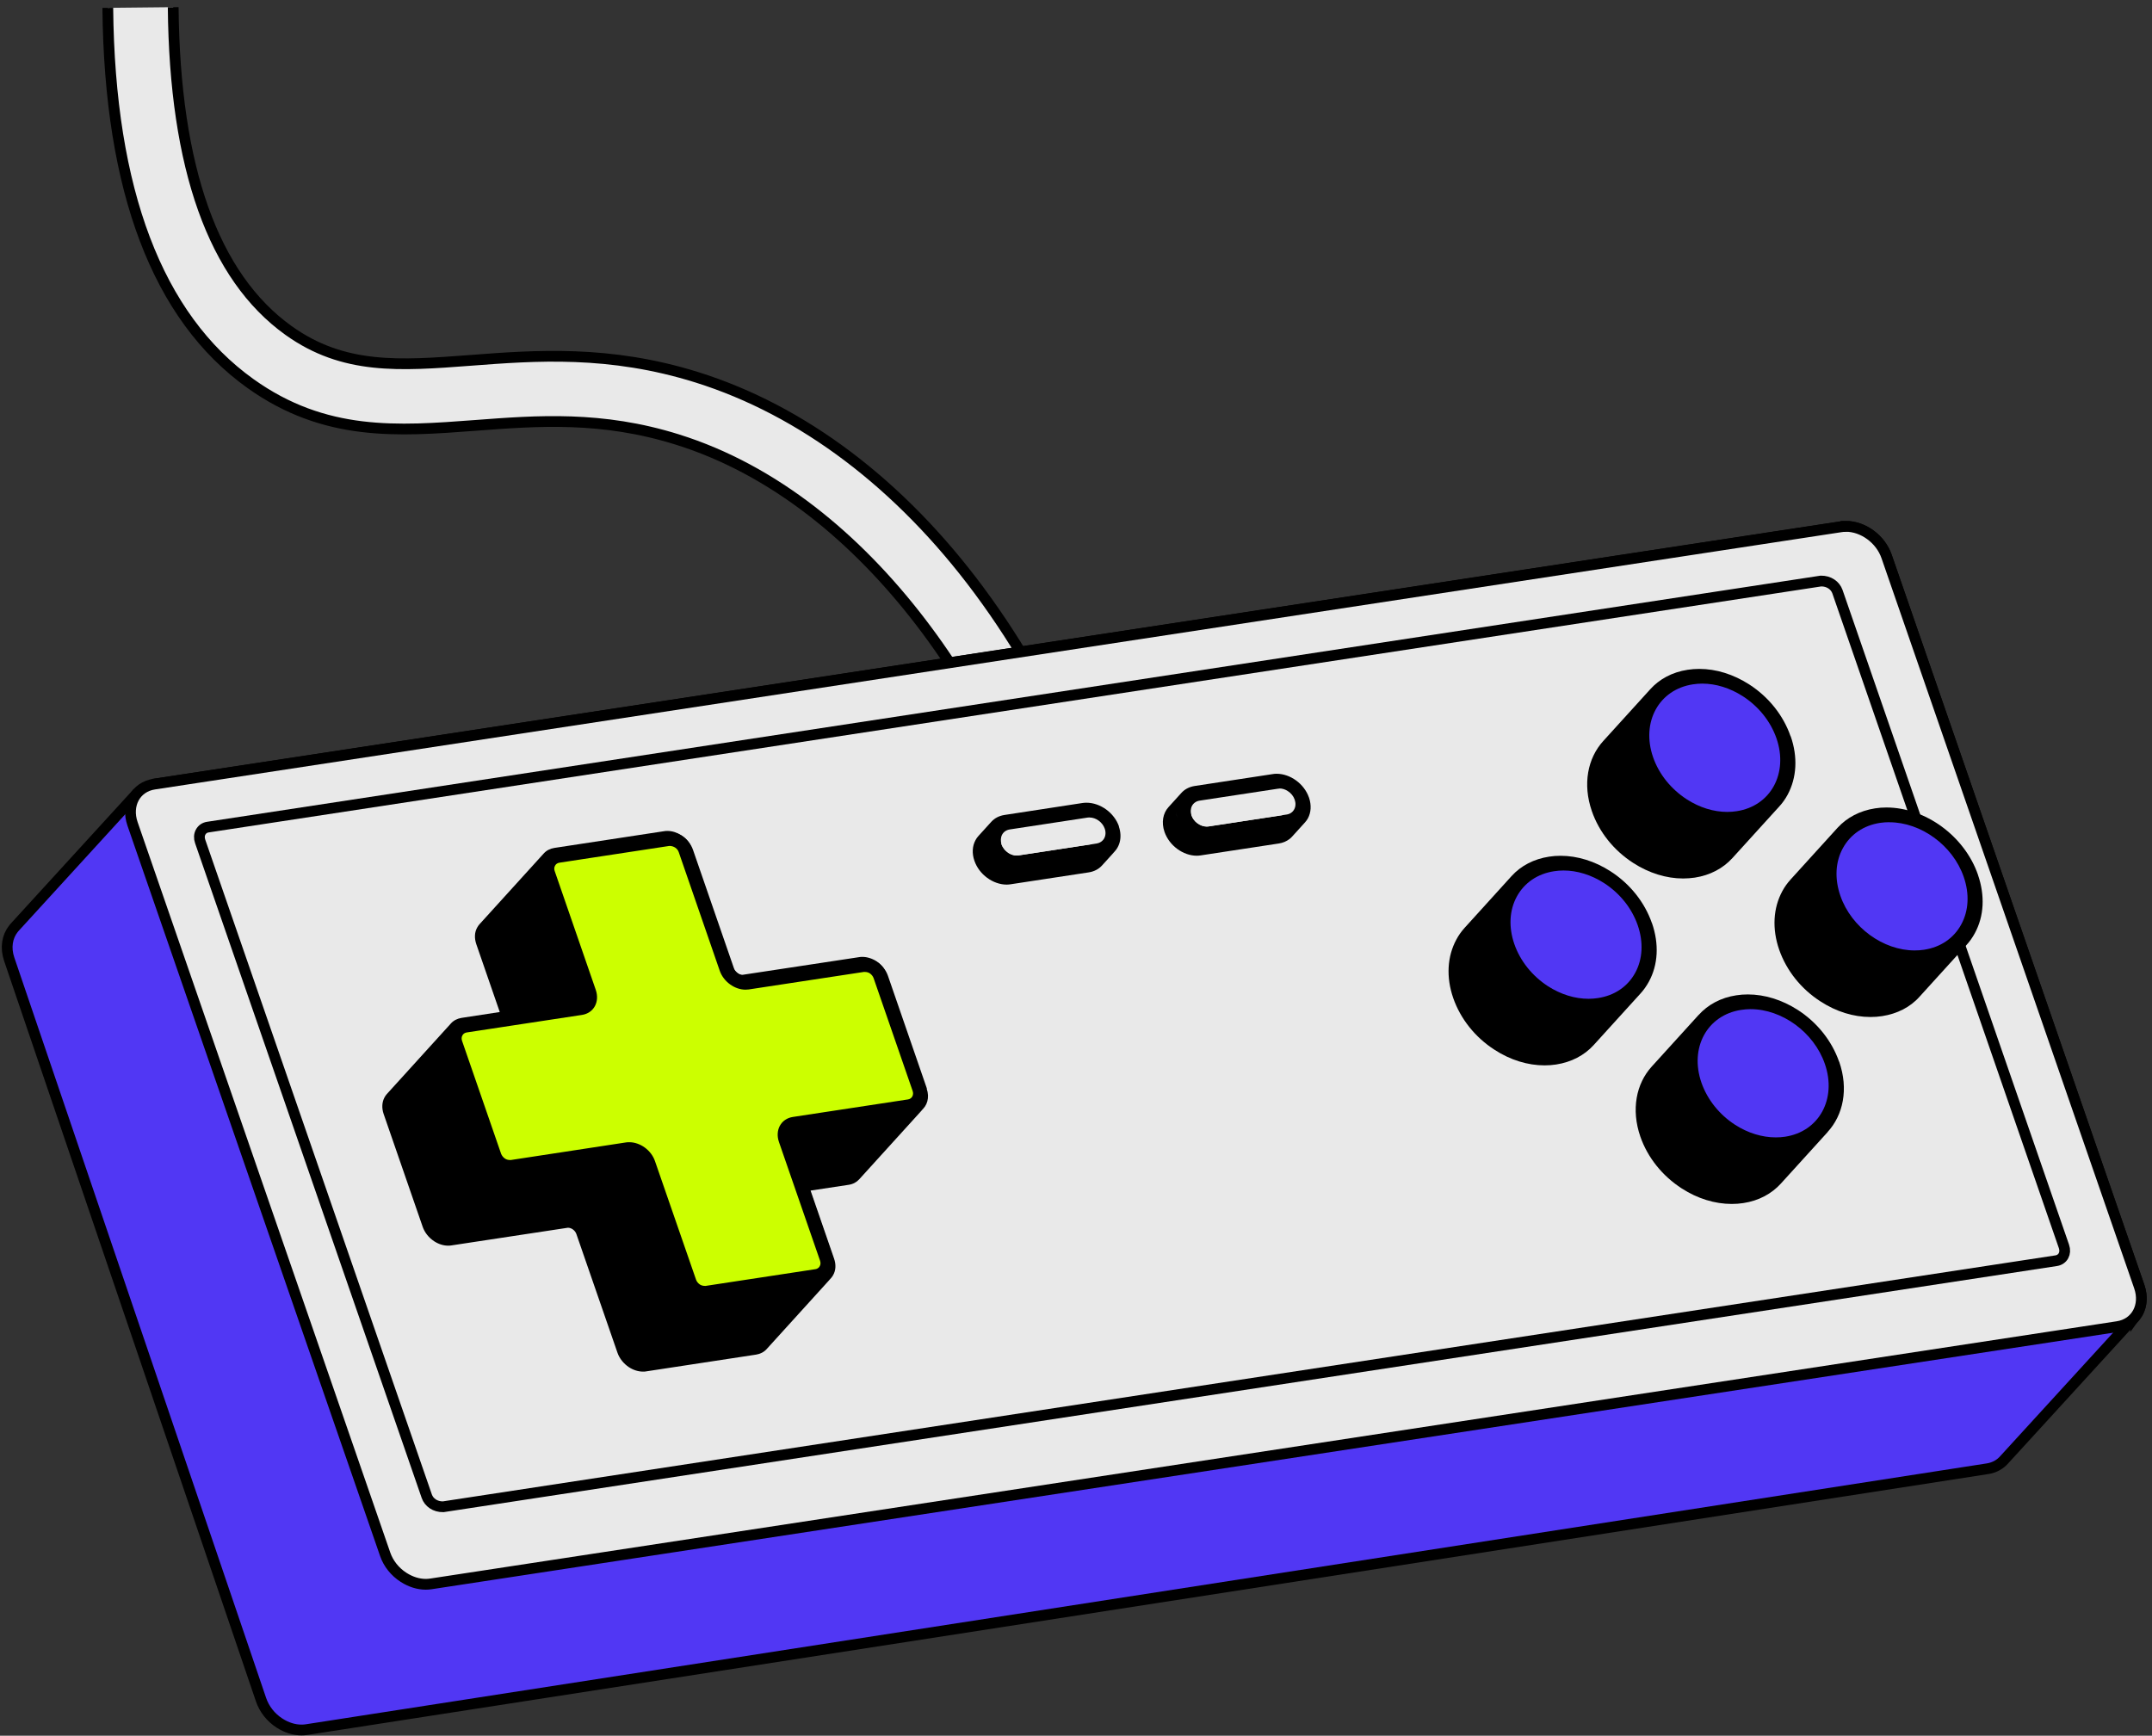 <svg width="300" height="242" viewBox="0 0 300 242" fill="none" xmlns="http://www.w3.org/2000/svg">
<rect x="0" y="0" width="300" height="242" fill="#333333" stroke="none"/>
<path d="M24.145 1C24.351 23.422 29.764 38.584 40.223 46.077C47.906 51.575 55.71 50.994 65.578 50.245C74.649 49.552 84.939 48.774 97.181 52.614C111.88 57.232 125.472 67.487 136.456 82.285C148.313 98.263 153.773 114.512 155.968 122.773L147.159 125.105C140.33 99.424 121.391 69.725 94.451 61.287C83.879 57.971 74.921 58.655 66.263 59.311C55.475 60.126 45.298 60.903 34.904 53.467C21.959 44.204 15.271 26.578 15.027 1.094" fill="#E9E9E9"/>
<path d="M24.145 1C24.351 23.422 29.764 38.584 40.223 46.077C47.906 51.575 55.71 50.994 65.578 50.245C74.649 49.552 84.939 48.774 97.181 52.614C111.88 57.232 125.472 67.487 136.456 82.285C148.313 98.263 153.773 114.512 155.968 122.773L147.159 125.105C140.33 99.424 121.391 69.725 94.451 61.287C83.879 57.971 74.921 58.655 66.263 59.311C55.475 60.126 45.298 60.903 34.904 53.467C21.959 44.204 15.271 26.578 15.027 1.094" stroke="black" stroke-width="1.5" stroke-miterlimit="10"/>
<path d="M297.724 183.453C298.512 182.395 298.756 180.934 298.231 179.388L262.998 77.564C262.154 75.139 259.715 73.378 257.323 73.378C257.088 73.378 256.854 73.397 256.619 73.434L21.5 109.314L19.052 110.672L2.045 129.282L1.867 129.497C1.014 130.574 0.732 132.12 1.286 133.74L36.387 236.969C36.837 238.289 37.738 239.441 38.948 240.228C39.923 240.865 40.993 241.202 42.034 241.202C42.278 241.202 42.522 241.183 42.756 241.146L277.059 204.779C278.044 204.629 278.851 204.161 279.423 203.496L297.405 183.828L297.724 183.444V183.453Z" fill="#5137F4" stroke="black" stroke-width="1.5" stroke-miterlimit="10"/>
<path d="M257.323 73.388C259.715 73.388 262.154 75.139 262.998 77.574L298.231 179.398C299.15 182.067 297.79 184.568 295.191 184.961L60.081 220.831C59.838 220.869 59.603 220.888 59.359 220.888C58.318 220.888 57.239 220.551 56.264 219.923C55.054 219.146 54.144 218.003 53.694 216.701L18.48 114.877C17.551 112.208 18.911 109.708 21.509 109.324L256.619 73.453C256.854 73.415 257.088 73.397 257.323 73.397V73.388Z" fill="#E9E9E9" stroke="black" stroke-width="1.5" stroke-miterlimit="10"/>
<path d="M253.852 81.011C254.959 80.992 255.841 81.62 256.15 82.491L287.725 173.778C288.062 174.734 287.575 175.633 286.637 175.773L61.779 210.08C60.663 210.098 59.791 209.471 59.491 208.6L27.907 117.322C27.738 116.844 27.766 116.385 27.973 116.011C28.179 115.627 28.535 115.383 28.986 115.318L253.843 81.011H253.852Z" stroke="black" stroke-width="1.5" stroke-miterlimit="10"/>
<path d="M129.216 151.778L123.785 136.053C123.504 135.238 122.922 134.517 122.172 134.021C121.553 133.618 120.859 133.412 120.202 133.412C120.052 133.412 119.902 133.421 119.752 133.45L103.514 135.913C103.008 135.913 102.501 135.538 102.323 135.023L96.61 118.493C96.329 117.678 95.747 116.957 94.987 116.46C94.378 116.067 93.702 115.851 93.036 115.851C92.877 115.851 92.727 115.861 92.567 115.889L77.277 118.221C76.686 118.315 76.18 118.577 75.805 118.989L66.846 128.86C66.724 129.001 66.612 129.151 66.518 129.329C66.152 129.984 66.115 130.799 66.396 131.633L69.67 141.101L64.351 141.916C63.76 142.01 63.244 142.272 62.878 142.675L53.92 152.546C53.798 152.687 53.686 152.837 53.601 153.005C53.245 153.67 53.198 154.485 53.479 155.309L58.92 171.034C59.201 171.849 59.773 172.57 60.533 173.066C61.152 173.469 61.828 173.675 62.475 173.675C62.635 173.675 62.794 173.666 62.944 173.638L79.172 171.175C79.669 171.175 80.176 171.549 80.354 172.064L86.076 188.595C86.358 189.41 86.939 190.131 87.689 190.627C88.309 191.03 88.993 191.236 89.65 191.236C89.809 191.236 89.95 191.236 90.11 191.198L105.4 188.866C105.991 188.773 106.497 188.51 106.863 188.108L115.821 178.236C115.709 178.358 115.587 178.461 115.455 178.555C115.737 178.349 115.981 178.086 116.15 177.768C116.525 177.112 116.562 176.298 116.272 175.473L112.998 165.995L118.316 165.19C118.926 165.096 119.423 164.815 119.78 164.422L128.738 154.55C128.635 154.663 128.513 154.766 128.382 154.86C129.254 154.223 129.62 153.033 129.188 151.788L129.216 151.778ZM98.355 179.257C98.195 179.257 98.055 179.257 97.933 179.22C97.802 179.192 97.698 179.135 97.595 179.07C97.342 178.901 97.145 178.658 97.051 178.386L91.329 161.865C91.263 161.668 91.179 161.49 91.085 161.312C90.419 160.067 89.068 159.224 87.746 159.224C87.596 159.224 87.446 159.233 87.296 159.252L71.18 161.706C70.852 161.706 70.617 161.65 70.42 161.519C70.167 161.35 69.979 161.106 69.876 160.844L66.874 152.162L72.193 151.357C72.803 151.263 73.3 150.992 73.666 150.589C74.538 149.624 75.514 148.556 76.517 147.451L78.347 145.438C78.787 144.951 79.219 144.473 79.65 143.995L82.633 140.717C82.774 140.567 82.887 140.39 82.981 140.202C82.981 140.184 82.999 140.174 83.009 140.155C83.028 140.118 83.037 140.071 83.046 140.024C83.103 139.884 83.149 139.743 83.187 139.593C83.206 139.519 83.215 139.444 83.225 139.369C83.243 139.219 83.253 139.06 83.243 138.9C83.243 138.854 83.253 138.807 83.243 138.751C83.243 138.732 83.234 138.704 83.225 138.685C83.196 138.451 83.149 138.207 83.065 137.964L79.791 128.495L84.481 127.783C84.979 127.783 85.495 128.158 85.673 128.673L91.385 145.204C91.92 146.739 93.468 147.845 94.978 147.845C95.128 147.845 95.269 147.835 95.419 147.817L111.647 145.353C111.863 145.353 112.088 145.428 112.294 145.55C112.548 145.719 112.745 145.962 112.838 146.234L115.84 154.906L110.531 155.712C110.343 155.74 110.174 155.787 110.015 155.852C109.968 155.871 109.921 155.89 109.874 155.908C109.752 155.955 109.649 156.021 109.546 156.086C109.508 156.115 109.461 156.133 109.424 156.161C109.293 156.255 109.171 156.358 109.058 156.48L100.1 166.351C99.49 167.026 99.284 168.037 99.65 169.095L102.933 178.564L98.355 179.257ZM127.293 152.527C127.293 152.527 127.293 152.481 127.293 152.453C127.293 152.481 127.293 152.499 127.293 152.527ZM127.172 152.883C127.172 152.883 127.19 152.855 127.2 152.837C127.2 152.855 127.181 152.865 127.172 152.883ZM77.671 120.384C77.671 120.384 77.624 120.422 77.596 120.441C77.624 120.422 77.643 120.403 77.671 120.384ZM64.754 144.052C64.754 144.052 64.708 144.089 64.68 144.108C64.708 144.089 64.726 144.07 64.754 144.052ZM115.362 178.602C115.258 178.667 115.146 178.723 115.033 178.78C115.146 178.733 115.258 178.667 115.362 178.602ZM127.959 155.094C128.081 155.037 128.194 154.981 128.297 154.916C128.194 154.981 128.081 155.047 127.959 155.094ZM127.303 155.29C127.49 155.262 127.659 155.206 127.819 155.15C127.659 155.206 127.481 155.262 127.303 155.29Z" fill="black"/>
<path d="M98.298 180.203C97.839 180.203 97.454 180.1 97.088 179.875C96.638 179.576 96.31 179.163 96.15 178.686L90.428 162.183C90.044 161.05 88.852 160.17 87.727 160.17C87.614 160.17 87.501 160.17 87.389 160.189L71.292 162.652H71.142C70.654 162.652 70.251 162.539 69.894 162.305C69.482 162.034 69.153 161.631 68.985 161.172L63.544 145.419C63.366 144.876 63.403 144.342 63.657 143.892C63.891 143.433 64.36 143.106 64.923 143.012L81.01 140.558C81.489 140.483 81.864 140.249 82.089 139.874C82.352 139.444 82.38 138.863 82.183 138.273L76.47 121.742C76.283 121.246 76.32 120.675 76.583 120.216C76.808 119.766 77.277 119.438 77.84 119.335L93.205 116.994H93.27C94.349 116.994 95.212 117.584 95.522 118.502L101.234 135.032C101.628 136.175 102.801 137.037 103.945 137.037C104.048 137.037 104.152 137.037 104.245 137.018L120.361 134.564H120.539C121.008 134.564 121.393 134.667 121.749 134.892C122.2 135.192 122.528 135.604 122.687 136.081L128.128 151.788C128.316 152.331 128.259 152.911 127.978 153.38C127.706 153.82 127.256 154.12 126.73 154.204L110.671 156.648C110.193 156.723 109.817 156.957 109.583 157.341C109.32 157.782 109.283 158.344 109.489 158.934L115.211 175.464C115.389 176.007 115.352 176.55 115.099 176.991C114.836 177.468 114.367 177.796 113.813 177.871L98.477 180.203H98.298Z" fill="#CCFF00"/>
<path d="M93.308 117.94C93.955 117.94 94.452 118.315 94.621 118.811L100.334 135.342C100.868 136.877 102.416 137.983 103.926 137.983C104.076 137.983 104.217 137.973 104.367 137.955L120.436 135.51C120.436 135.51 120.492 135.51 120.52 135.51C120.849 135.51 121.055 135.585 121.242 135.697C121.496 135.866 121.693 136.109 121.787 136.381L127.227 152.106C127.424 152.668 127.124 153.202 126.58 153.286L110.521 155.731C108.879 155.983 108.007 157.557 108.598 159.243L114.32 175.773C114.414 176.054 114.404 176.316 114.273 176.541C114.151 176.766 113.935 176.916 113.673 176.953L98.373 179.285C98.373 179.285 98.317 179.285 98.289 179.285C97.97 179.285 97.763 179.21 97.576 179.098C97.323 178.929 97.126 178.686 97.032 178.414L91.31 161.893C90.784 160.357 89.237 159.252 87.726 159.252C87.576 159.252 87.436 159.252 87.276 159.28L71.208 161.734C71.208 161.734 71.161 161.734 71.142 161.734C70.814 161.734 70.598 161.668 70.401 161.537C70.148 161.369 69.96 161.125 69.857 160.863L64.416 145.129C64.322 144.857 64.332 144.585 64.463 144.361C64.576 144.136 64.791 143.995 65.063 143.949L81.132 141.504C82.774 141.251 83.637 139.678 83.046 137.992L77.333 121.462C77.23 121.19 77.249 120.918 77.38 120.694C77.492 120.469 77.708 120.328 77.98 120.281L93.27 117.949C93.27 117.949 93.289 117.949 93.308 117.949M93.308 116.076H93.233H93.111L92.989 116.095L77.699 118.427C76.817 118.577 76.114 119.083 75.729 119.804C75.354 120.497 75.297 121.34 75.579 122.108L81.282 138.601C81.395 138.919 81.385 139.219 81.273 139.406C81.245 139.453 81.151 139.603 80.86 139.65L64.791 142.094C63.91 142.244 63.206 142.75 62.822 143.471C62.465 144.136 62.399 144.951 62.653 145.709L68.093 161.453C68.347 162.146 68.797 162.708 69.388 163.083C69.904 163.42 70.485 163.579 71.151 163.579H71.273H71.386L71.498 163.56L87.529 161.107C87.595 161.107 87.661 161.097 87.726 161.097C88.467 161.097 89.274 161.715 89.537 162.474L95.259 178.995C95.475 179.641 95.934 180.231 96.553 180.634C97.097 180.971 97.651 181.13 98.289 181.13C98.336 181.13 98.392 181.13 98.448 181.13H98.551L98.654 181.112L113.954 178.78C114.779 178.667 115.502 178.171 115.914 177.431C116.29 176.747 116.355 175.951 116.093 175.164L110.361 158.615C110.249 158.297 110.258 158.006 110.371 157.81C110.455 157.669 110.596 157.594 110.793 157.557L126.852 155.112C127.649 154.991 128.353 154.532 128.766 153.848C129.188 153.146 129.272 152.284 128.991 151.469L123.55 135.744C123.334 135.098 122.875 134.499 122.256 134.105C121.712 133.768 121.149 133.609 120.511 133.609C120.464 133.609 120.408 133.609 120.361 133.609H120.248L120.145 133.628L104.076 136.072C104.076 136.072 103.973 136.081 103.917 136.081C103.176 136.081 102.36 135.463 102.097 134.705L96.385 118.174C95.944 116.9 94.705 116.039 93.289 116.039L93.308 116.076Z" fill="black"/>
<path d="M256.383 148.032C255.37 145.129 253.335 142.562 250.624 140.811C248.429 139.397 245.999 138.648 243.663 138.648C243.119 138.648 242.575 138.685 242.05 138.769C239.874 139.097 238.082 140.09 236.797 141.513C236.797 141.513 236.797 141.504 236.806 141.495L230.259 148.706C228.092 151.095 227.37 154.7 228.674 158.475C229.687 161.387 231.732 163.944 234.443 165.696C236.647 167.119 239.067 167.859 241.412 167.859C241.956 167.859 242.5 167.822 243.035 167.737C245.202 167.41 246.984 166.426 248.269 165.012L254.817 157.8C254.817 157.8 254.77 157.838 254.751 157.857C256.965 155.468 257.715 151.834 256.393 148.023L256.383 148.032Z" fill="black"/>
<path d="M244.039 140.699C248.401 140.699 252.866 143.902 254.395 148.332C256.084 153.202 253.598 157.763 248.861 158.484C248.429 158.55 247.998 158.578 247.557 158.578C245.643 158.578 243.673 157.978 241.872 156.817C239.677 155.393 238.017 153.314 237.191 150.954C235.503 146.075 237.989 141.523 242.726 140.802C243.157 140.736 243.589 140.699 244.02 140.699H244.039Z" fill="#5137F4"/>
<path d="M249.612 102.646C248.608 99.743 246.563 97.176 243.862 95.434C241.658 94.011 239.237 93.261 236.892 93.261C236.348 93.261 235.804 93.299 235.27 93.383C233.093 93.711 231.302 94.704 230.026 96.127C230.026 96.127 230.035 96.118 230.045 96.109L223.497 103.32C221.33 105.708 220.608 109.324 221.912 113.089C222.916 116.001 224.96 118.558 227.671 120.31C229.876 121.733 232.296 122.482 234.641 122.482C235.185 122.482 235.729 122.436 236.264 122.361C238.384 122.033 240.185 121.087 241.507 119.635L248.055 112.424C248.496 111.946 248.88 111.403 249.199 110.813C250.475 108.443 250.644 105.549 249.631 102.646H249.612Z" fill="black"/>
<path d="M237.296 95.312C239.2 95.312 241.17 95.921 242.962 97.073C245.166 98.497 246.826 100.576 247.652 102.946C249.331 107.825 246.845 112.377 242.108 113.098C241.677 113.164 241.236 113.201 240.795 113.201C238.891 113.201 236.921 112.592 235.138 111.44C232.934 110.007 231.264 107.928 230.448 105.568C228.76 100.688 231.255 96.137 235.992 95.415C236.423 95.35 236.855 95.312 237.296 95.312Z" fill="#5137F4"/>
<path d="M230.288 128.711C229.275 125.798 227.24 123.241 224.529 121.49C222.334 120.066 219.895 119.317 217.55 119.317C217.006 119.317 216.471 119.354 215.946 119.439C213.826 119.766 212.025 120.703 210.712 122.155L204.173 129.366C203.733 129.853 203.348 130.387 203.029 130.986C201.744 133.356 201.584 136.25 202.588 139.153C203.601 142.057 205.637 144.623 208.348 146.365C210.552 147.798 212.972 148.538 215.317 148.538C215.861 148.538 216.405 148.5 216.94 148.416C219.051 148.088 220.852 147.152 222.165 145.709L228.713 138.498C228.713 138.498 228.703 138.507 228.694 138.516C229.144 138.029 229.529 137.477 229.857 136.877C231.151 134.517 231.302 131.614 230.298 128.711H230.288Z" fill="black"/>
<path d="M217.963 121.368C219.867 121.368 221.837 121.977 223.628 123.129C225.833 124.561 227.484 126.631 228.309 129.001C229.125 131.37 229.003 133.721 227.953 135.641C226.902 137.561 225.064 138.807 222.765 139.153C222.334 139.219 221.893 139.256 221.452 139.256C219.548 139.256 217.578 138.647 215.786 137.496C213.591 136.063 211.931 133.993 211.106 131.623C210.289 129.254 210.411 126.903 211.462 124.983C212.513 123.072 214.351 121.817 216.649 121.471C217.081 121.405 217.522 121.368 217.963 121.368Z" fill="#5137F4"/>
<path d="M275.745 121.977C273.859 116.516 268.353 112.583 262.978 112.583C262.443 112.583 261.918 112.62 261.393 112.705C259.282 113.032 257.472 113.978 256.158 115.421L249.611 122.632C249.17 123.119 248.785 123.653 248.467 124.243C247.181 126.613 247.022 129.507 248.026 132.41C249.039 135.313 251.074 137.879 253.785 139.622C255.98 141.054 258.4 141.794 260.755 141.794C261.29 141.794 261.843 141.757 262.368 141.673C263.428 141.513 264.404 141.195 265.286 140.745C266.167 140.286 266.946 139.696 267.593 138.966L274.141 131.754C274.141 131.754 274.122 131.764 274.122 131.773C274.572 131.286 274.966 130.733 275.294 130.125C276.589 127.765 276.739 124.861 275.735 121.967L275.745 121.977Z" fill="black"/>
<path d="M263.4 114.643C267.753 114.643 272.227 117.837 273.756 122.267C274.573 124.636 274.451 126.987 273.4 128.907C272.349 130.827 270.511 132.073 268.213 132.419C267.781 132.485 267.35 132.513 266.909 132.513C262.547 132.513 258.082 129.319 256.553 124.88C255.737 122.51 255.859 120.16 256.909 118.249C257.96 116.329 259.798 115.074 262.097 114.727C262.528 114.662 262.96 114.634 263.4 114.634V114.643Z" fill="#5137F4"/>
<path d="M155.996 115.233C155.33 113.304 153.369 111.918 151.465 111.918C151.287 111.918 151.099 111.927 150.921 111.955L140.049 113.623C139.298 113.735 138.661 114.063 138.192 114.578L136.4 116.554C136.24 116.723 136.109 116.919 135.997 117.125C135.537 117.959 135.481 118.989 135.837 120.01C136.494 121.939 138.445 123.335 140.34 123.335C140.527 123.335 140.715 123.316 140.893 123.288L151.774 121.63C152.159 121.574 152.506 121.452 152.816 121.293C153.125 121.134 153.397 120.918 153.622 120.675L155.414 118.699C155.283 118.849 155.123 118.97 154.964 119.092C156.061 118.296 156.511 116.807 155.977 115.243L155.996 115.233ZM150.105 115.955C150.996 115.955 151.906 116.601 152.225 117.509C152.243 117.575 152.253 117.631 152.262 117.697L142 119.261C141.916 119.27 141.822 119.279 141.737 119.279C141.343 119.279 140.949 119.158 140.584 118.924C140.246 118.699 139.974 118.408 139.777 118.071C139.711 117.959 139.664 117.846 139.617 117.725C139.599 117.659 139.589 117.594 139.571 117.528L149.833 115.964L150.095 115.945L150.105 115.955ZM154.101 116.367C154.11 116.273 154.119 116.189 154.11 116.095C154.11 116.189 154.11 116.282 154.101 116.367ZM154.073 116.498C154.054 116.582 154.026 116.666 153.988 116.751C154.026 116.666 154.044 116.591 154.073 116.498ZM153.951 116.854C153.894 116.966 153.829 117.069 153.744 117.153C153.829 117.06 153.894 116.957 153.951 116.854ZM154.241 119.476C154.035 119.551 153.819 119.617 153.594 119.654C153.829 119.617 154.044 119.551 154.241 119.476Z" fill="black"/>
<path d="M151.886 113.978C152.777 113.978 153.687 114.625 154.006 115.533C154.353 116.526 153.837 117.453 152.871 117.603L141.999 119.261C141.915 119.27 141.821 119.279 141.736 119.279C141.342 119.279 140.948 119.158 140.583 118.923C140.132 118.624 139.785 118.202 139.626 117.725C139.466 117.247 139.495 116.76 139.701 116.367C139.917 115.973 140.292 115.72 140.761 115.645L151.633 113.988L151.895 113.969L151.886 113.978Z" fill="#E9E9E9"/>
<path d="M182.477 111.197C181.811 109.267 179.86 107.881 177.974 107.881C177.787 107.881 177.599 107.891 177.411 107.928L166.54 109.586C165.77 109.708 165.132 110.054 164.682 110.56L162.891 112.536C162.131 113.379 161.877 114.653 162.337 115.983C163.003 117.912 164.945 119.307 166.84 119.307C167.027 119.307 167.215 119.289 167.393 119.261L178.274 117.603C178.837 117.519 179.334 117.303 179.747 116.994C179.888 116.891 180.01 116.769 180.132 116.638L181.923 114.662C182.073 114.493 182.214 114.306 182.327 114.1C182.777 113.266 182.833 112.236 182.486 111.215L182.477 111.197ZM176.586 111.908C176.98 111.908 177.374 112.04 177.74 112.274C178.199 112.564 178.528 112.986 178.696 113.473C178.715 113.538 178.725 113.594 178.743 113.66L168.481 115.224C168.397 115.233 168.312 115.243 168.228 115.243C167.759 115.243 167.29 115.055 166.905 114.765C166.549 114.493 166.258 114.128 166.108 113.697C166.089 113.632 166.08 113.566 166.071 113.51L176.333 111.946L176.595 111.918L176.586 111.908ZM180.413 112.845C180.357 112.939 180.301 113.032 180.226 113.117C180.301 113.032 180.366 112.948 180.413 112.845ZM164.326 111.047C164.42 110.878 164.532 110.719 164.663 110.569C164.532 110.71 164.429 110.878 164.326 111.047ZM163.951 113.285C163.988 113.519 164.044 113.754 164.119 113.988C164.035 113.754 163.988 113.519 163.951 113.285ZM181.295 115.14C181.164 115.224 181.032 115.289 180.882 115.355C181.023 115.289 181.164 115.224 181.295 115.14Z" fill="black"/>
<path d="M178.386 109.932C178.78 109.932 179.174 110.063 179.531 110.298C179.99 110.588 180.319 111.009 180.488 111.496C180.656 111.983 180.628 112.461 180.413 112.854C180.197 113.248 179.822 113.501 179.353 113.566L168.481 115.224C168.396 115.233 168.312 115.243 168.227 115.243C167.336 115.243 166.417 114.596 166.107 113.697C165.76 112.704 166.267 111.777 167.233 111.627L178.114 109.97L178.377 109.942L178.386 109.932Z" fill="#E9E9E9"/>
</svg>
